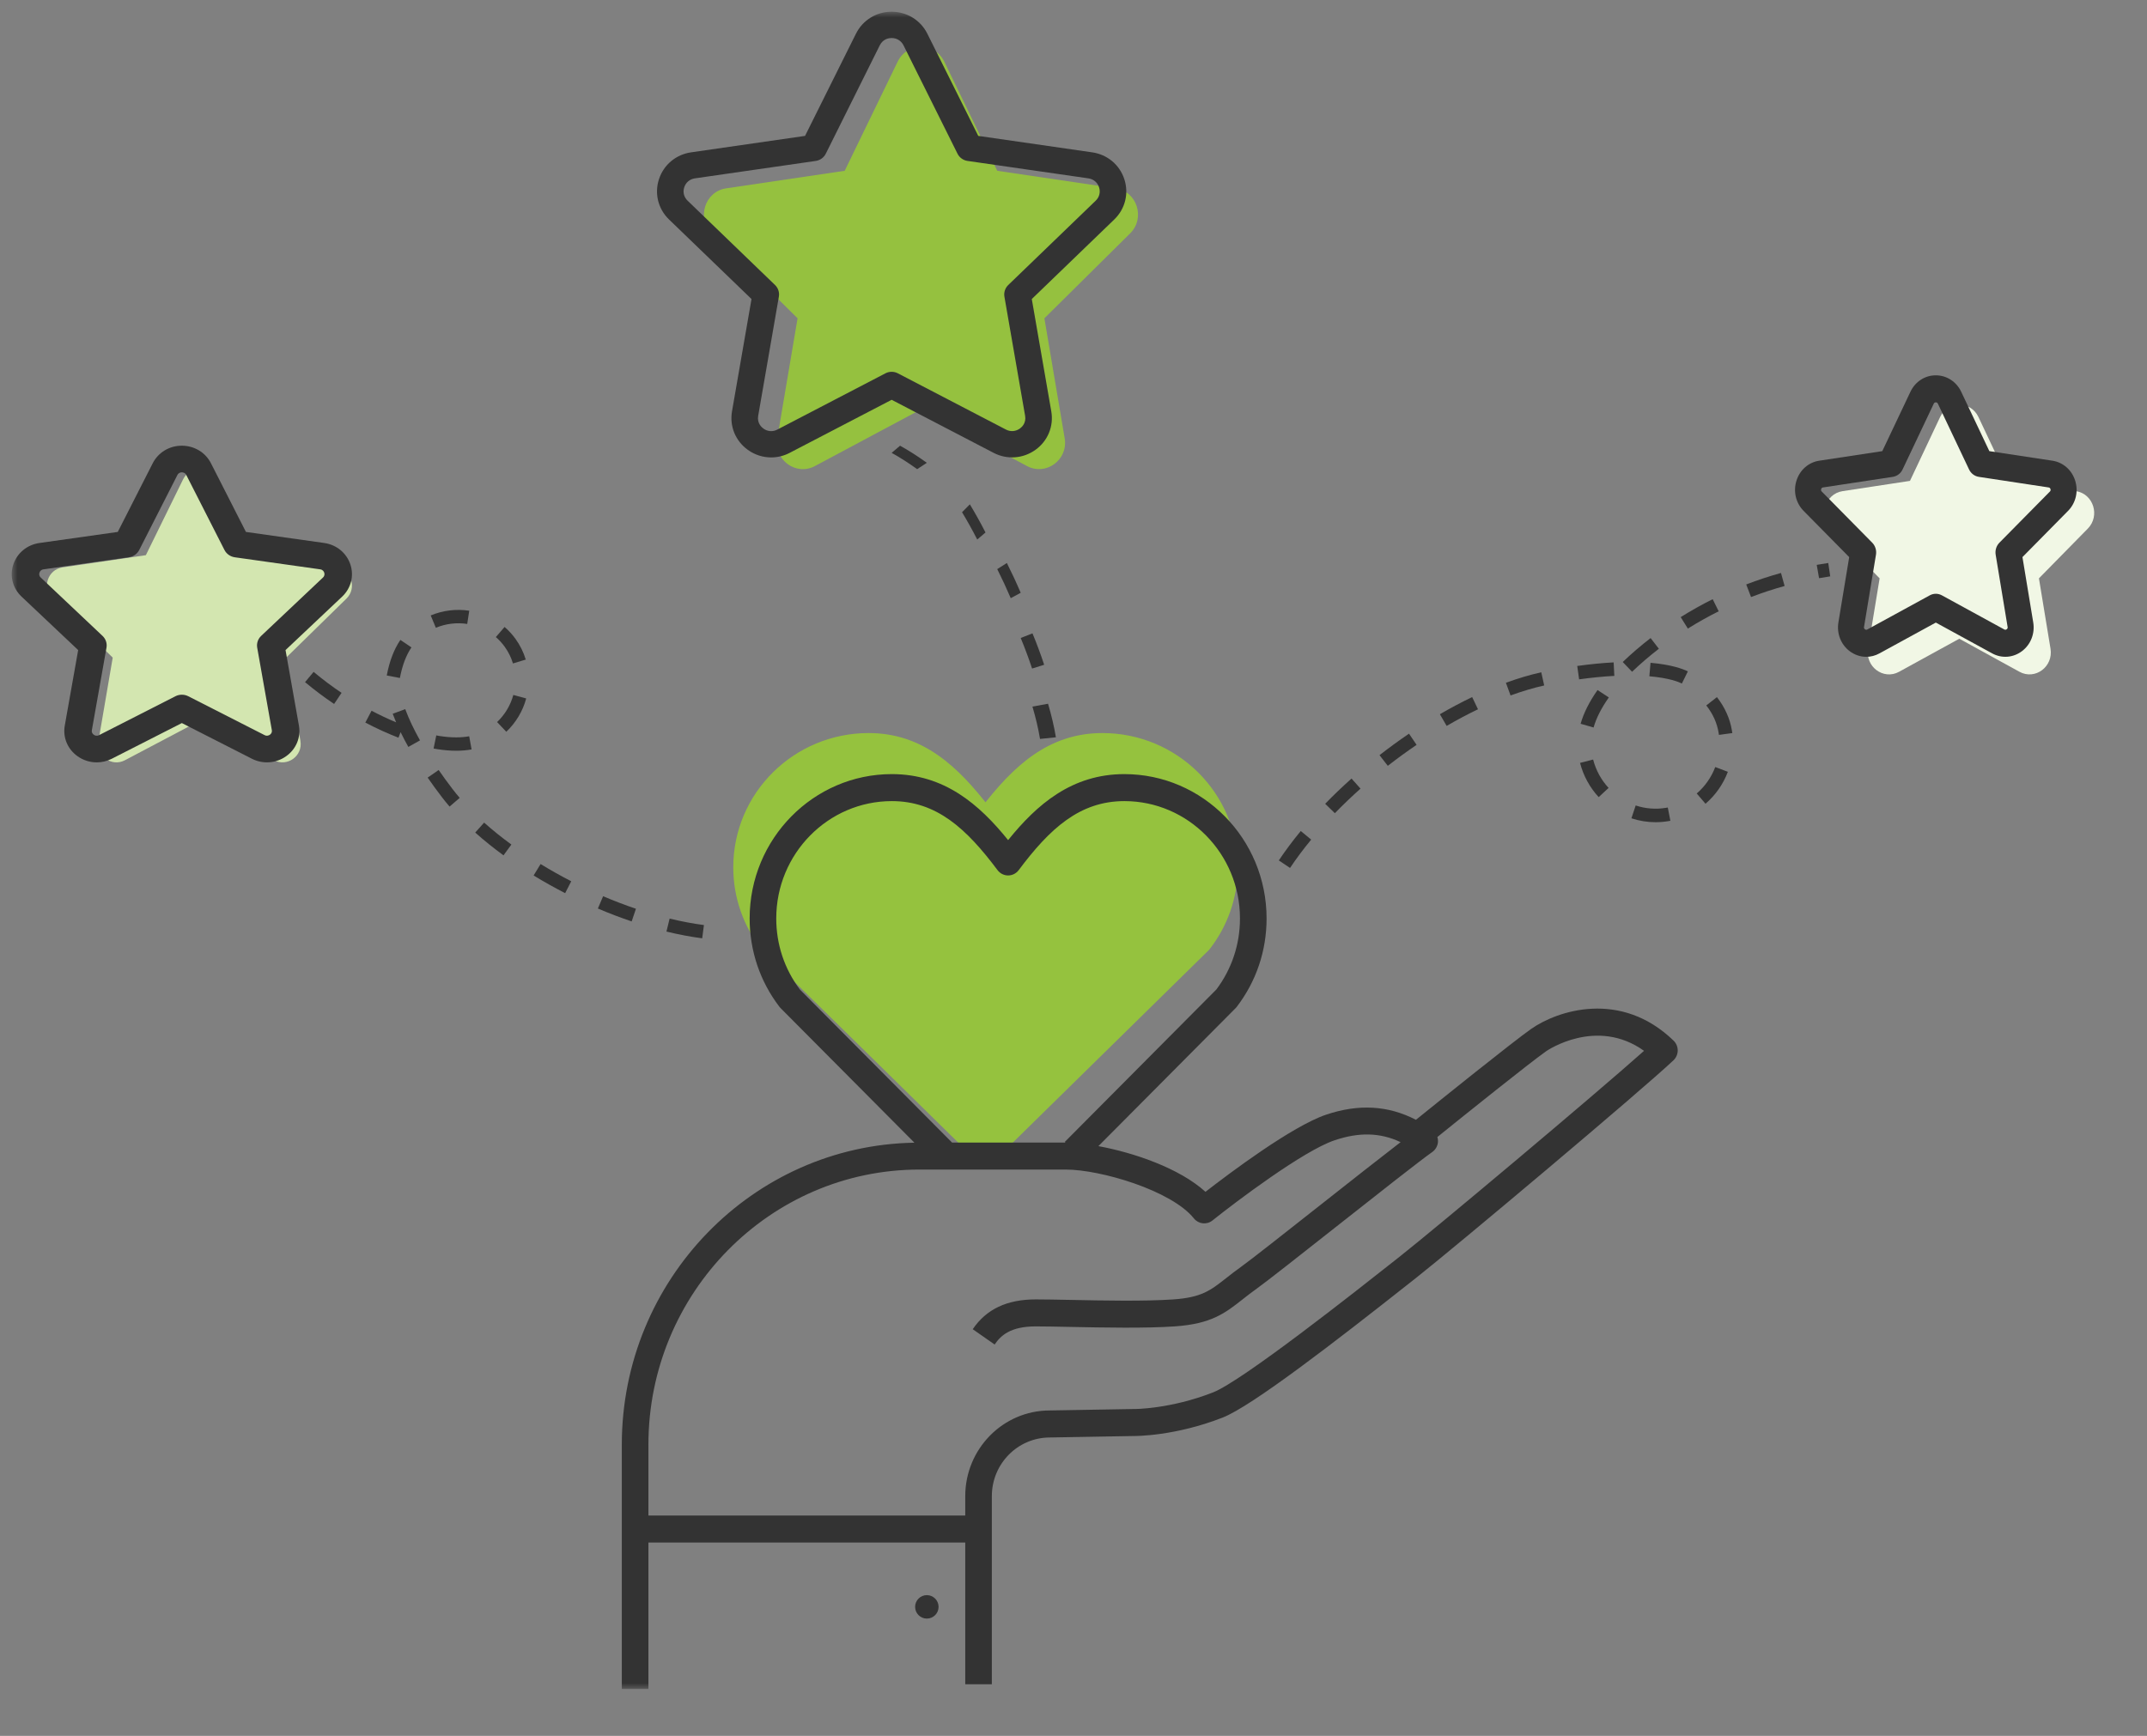 <?xml version="1.0" encoding="UTF-8"?>
<svg width="183px" height="148px" viewBox="0 0 183 148" version="1.1" xmlns="http://www.w3.org/2000/svg" xmlns:xlink="http://www.w3.org/1999/xlink">
    <rect x="0" y="0" width="183" height="148" fill="#808080" stroke="none"/>
    <title>breddad matchning infografik</title>
    <defs>
        <polygon id="path-1" points="0 143 177 143 177 0 0 0"></polygon>
    </defs>
    <g id="breddad-matchning-infografik" stroke="none" stroke-width="1" fill="none" fill-rule="evenodd">
        <g id="Group-28-Copy-3" transform="translate(1, 1)">
            <path d="M75.515,4.252 L70.999,13.561 L60.895,15.058 C59.083,15.325 58.357,17.596 59.671,18.897 L66.981,26.138 L65.252,36.367 C64.941,38.216 66.856,39.601 68.461,38.736 L77.5,33.906 L86.539,38.736 C88.144,39.594 90.059,38.216 89.748,36.367 L88.019,26.138 L95.329,18.896 C96.643,17.596 95.917,15.325 94.105,15.058 L84.001,13.561 L79.485,4.252 C78.676,2.593 76.331,2.572 75.515,4.252 Z" id="Fill-1" fill="#95C13F"></path>
            <path d="M14.605,39.87 L11.432,46.334 L4.332,47.373 C3.058,47.559 2.548,49.136 3.472,50.039 L8.608,55.068 L7.393,62.172 C7.175,63.456 8.521,64.417 9.648,63.817 L16,60.463 L22.352,63.817 C23.479,64.413 24.825,63.456 24.607,62.172 L23.392,55.068 L28.529,50.039 C29.452,49.136 28.942,47.559 27.668,47.373 L20.568,46.334 L17.395,39.87 C16.826,38.717 15.179,38.703 14.605,39.87 Z" id="Fill-3" fill="#D3E6B0"></path>
            <path d="M162.135,40.454 L156.127,41.369 C155.049,41.532 154.618,42.92 155.399,43.715 L159.745,48.14 L158.717,54.391 C158.532,55.521 159.672,56.367 160.625,55.839 L166,52.887 L171.375,55.839 C172.328,56.363 173.468,55.521 173.283,54.391 L172.255,48.14 L176.601,43.715 C177.382,42.92 176.951,41.532 175.873,41.369 L169.865,40.454 L167.18,34.765 C166.699,33.751 165.305,33.738 164.82,34.765 L162.135,40.454 Z" id="Fill-5" fill="#F1F7E5"></path>
            <path d="M164.82,34.765 L162.135,40.454 L156.127,41.369 C155.049,41.532 154.618,42.92 155.399,43.715 L159.745,48.14 L158.717,54.391 C158.532,55.521 159.672,56.367 160.625,55.839 L166,52.887 L171.375,55.839 C172.328,56.363 173.468,55.521 173.283,54.391 L172.255,48.14 L176.601,43.715 C177.382,42.92 176.951,41.532 175.873,41.369 L169.865,40.454 L167.18,34.765 C166.699,33.751 165.305,33.738 164.82,34.765 Z" id="Stroke-7" stroke="#F1F7E5"></path>
            <path d="M83,98 L64.307,79.64 C62.861,77.789 62,75.466 62,72.944 C62,66.9 66.943,62 73.04,62 C77.429,62 80.305,64.705 83,68.219 C85.695,64.705 88.571,62 92.96,62 C99.057,62 104,66.9 104,72.944 C104,75.466 103.139,77.789 101.693,79.64 L83,98 Z" id="Fill-9" fill="#95C23E"></path>
            <path d="M83,98 L64.307,79.64 C62.861,77.789 62,75.466 62,72.944 C62,66.9 66.943,62 73.04,62 C77.429,62 80.305,64.705 83,68.219 C85.695,64.705 88.571,62 92.96,62 C99.057,62 104,66.9 104,72.944 C104,75.466 103.139,77.789 101.693,79.64 L83,98 Z" id="Stroke-11" stroke="#95C23E"></path>
            <mask id="mask-2" fill="white">
                <use xlink:href="#path-1"></use>
            </mask>
            <g id="Clip-14"></g>
            <polygon id="Fill-13" mask="url(#mask-2)" points="53 140 82 140 82 130 53 130"></polygon>
            <polygon id="Stroke-15" mask="url(#mask-2)" points="53 140 82 140 82 130 53 130"></polygon>
            <path d="M73.99,2.861 L69.385,12.107 C69.22,12.437 68.902,12.667 68.533,12.72 L58.228,14.207 C57.796,14.269 57.457,14.553 57.322,14.965 C57.186,15.378 57.293,15.806 57.606,16.108 L65.062,23.301 C65.329,23.559 65.45,23.93 65.387,24.294 L63.624,34.454 C63.518,35.069 63.902,35.42 64.072,35.541 C64.428,35.796 64.868,35.829 65.251,35.628 L74.473,30.828 C74.802,30.656 75.197,30.656 75.526,30.828 L84.745,35.625 C85.131,35.826 85.574,35.792 85.931,35.536 C86.1,35.415 86.482,35.066 86.376,34.453 L84.612,24.294 C84.549,23.93 84.671,23.559 84.938,23.301 L92.394,16.108 C92.707,15.806 92.814,15.378 92.678,14.965 C92.543,14.553 92.204,14.269 91.773,14.207 L81.467,12.72 C81.098,12.667 80.779,12.437 80.615,12.107 L76.009,2.861 C75.815,2.474 75.436,2.242 74.995,2.242 L74.994,2.242 C74.785,2.242 74.269,2.303 73.99,2.861 M64.732,38 C64.034,38 63.34,37.784 62.745,37.357 C61.691,36.603 61.173,35.345 61.392,34.075 L63.055,24.495 L56.026,17.714 C55.095,16.816 54.767,15.498 55.169,14.273 C55.57,13.048 56.618,12.174 57.902,11.989 L67.618,10.586 L71.96,1.869 C71.96,1.869 71.96,1.869 71.961,1.869 C72.535,0.717 73.696,0.001 74.992,0 L74.995,0 C76.296,0 77.462,0.715 78.039,1.867 L82.382,10.586 L92.098,11.989 C93.382,12.174 94.43,13.048 94.831,14.273 C95.233,15.498 94.905,16.816 93.973,17.714 L86.945,24.495 L88.607,34.075 C88.826,35.341 88.31,36.596 87.261,37.35 C86.207,38.108 84.84,38.207 83.692,37.61 L75,33.086 L66.308,37.61 C65.81,37.871 65.27,38 64.732,38" id="Fill-16" fill="#333333" mask="url(#mask-2)"></path>
            <path d="M14.121,39.498 L10.867,45.892 C10.696,46.227 10.367,46.46 9.985,46.514 L2.706,47.542 C2.48,47.573 2.396,47.731 2.366,47.821 C2.336,47.912 2.309,48.087 2.473,48.241 L7.739,53.216 C8.016,53.477 8.142,53.853 8.076,54.221 L6.831,61.248 C6.792,61.466 6.919,61.591 6.999,61.647 C7.079,61.703 7.242,61.782 7.439,61.68 L13.955,58.36 C14.296,58.187 14.704,58.187 15.045,58.36 L21.557,61.678 C21.765,61.783 21.938,61.689 22.004,61.643 C22.099,61.576 22.205,61.453 22.169,61.247 L20.923,54.221 C20.858,53.853 20.984,53.477 21.26,53.216 L26.527,48.242 C26.691,48.087 26.664,47.912 26.634,47.821 C26.604,47.731 26.519,47.573 26.295,47.542 L19.015,46.514 C18.633,46.46 18.303,46.227 18.133,45.892 L14.879,39.498 C14.779,39.301 14.596,39.271 14.496,39.271 L14.496,39.271 C14.399,39.271 14.221,39.301 14.121,39.498 M7.246,64 C6.677,64 6.111,63.827 5.625,63.487 C4.765,62.884 4.342,61.879 4.521,60.864 L5.663,54.425 L0.838,49.868 C0.078,49.151 -0.19,48.098 0.137,47.12 C0.465,46.141 1.32,45.442 2.369,45.294 L9.038,44.352 L12.019,38.494 L12.019,38.493 C12.488,37.573 13.436,37.001 14.494,37 L14.496,37 C15.558,37 16.509,37.572 16.979,38.492 L19.962,44.352 L26.632,45.294 C27.68,45.442 28.535,46.141 28.862,47.12 C29.191,48.098 28.922,49.151 28.162,49.869 L23.337,54.425 L24.479,60.863 C24.657,61.876 24.237,62.879 23.381,63.481 C22.521,64.087 21.404,64.166 20.467,63.688 L14.5,60.648 L8.533,63.688 C8.127,63.897 7.686,64 7.246,64" id="Fill-17" fill="#333333" mask="url(#mask-2)"></path>
            <path d="M163.825,33.417 L161.166,39.027 C161.005,39.367 160.693,39.602 160.332,39.657 L154.384,40.559 C154.354,40.564 154.264,40.577 154.227,40.698 C154.189,40.819 154.254,40.885 154.276,40.906 L158.58,45.27 C158.841,45.536 158.96,45.917 158.899,46.291 L157.881,52.456 C157.876,52.485 157.86,52.579 157.958,52.652 C158.023,52.702 158.091,52.708 158.159,52.67 L163.485,49.758 C163.807,49.581 164.193,49.581 164.515,49.757 L169.837,52.668 C169.908,52.707 169.977,52.7 170.044,52.65 C170.14,52.577 170.125,52.488 170.119,52.455 L169.101,46.291 C169.04,45.917 169.159,45.536 169.42,45.27 L173.724,40.907 C173.746,40.885 173.811,40.819 173.773,40.698 C173.736,40.577 173.646,40.564 173.617,40.559 L167.668,39.657 C167.307,39.602 166.995,39.367 166.834,39.027 L164.175,33.417 C164.14,33.343 164.08,33.305 163.997,33.305 L163.997,33.305 C163.879,33.305 163.839,33.386 163.825,33.417 M158.072,55 C157.576,55 157.082,54.838 156.659,54.52 C155.91,53.955 155.541,53.015 155.697,52.066 L156.617,46.498 L152.73,42.557 C152.068,41.887 151.834,40.902 152.12,39.986 C152.405,39.071 153.151,38.416 154.065,38.279 L159.437,37.464 L161.838,32.398 C161.838,32.397 161.838,32.397 161.838,32.397 C162.247,31.536 163.074,31.001 163.996,31 L163.997,31 C164.922,31 165.751,31.535 166.161,32.396 L168.563,37.464 L173.936,38.279 C174.849,38.416 175.595,39.071 175.88,39.986 C176.166,40.902 175.932,41.887 175.27,42.558 L171.384,46.498 L172.303,52.065 C172.459,53.013 172.092,53.951 171.345,54.515 C170.596,55.081 169.623,55.155 168.806,54.708 L164,52.08 L159.194,54.708 C158.84,54.904 158.456,55 158.072,55" id="Fill-18" fill="#333333" mask="url(#mask-2)"></path>
            <path d="M154.049,48.295 L153.848,47.16 C154.172,47.103 154.499,47.049 154.832,47 L155,48.14 C154.679,48.188 154.362,48.239 154.049,48.295 L154.049,48.295 Z M148.251,49.904 L147.839,48.829 C148.806,48.457 149.804,48.128 150.804,47.851 L151.111,48.961 C150.146,49.229 149.183,49.546 148.251,49.904 L148.251,49.904 Z M142.865,52.592 L142.255,51.615 C143.134,51.064 144.051,50.55 144.98,50.086 L145.493,51.118 C144.597,51.565 143.713,52.061 142.865,52.592 L142.865,52.592 Z M138.11,56.274 L137.314,55.442 C138.047,54.739 138.846,54.053 139.69,53.401 L140.393,54.313 C139.581,54.94 138.813,55.6 138.11,56.274 L138.11,56.274 Z M133.596,56.921 L133.436,55.78 C134.524,55.628 135.568,55.526 136.539,55.475 L136.598,56.626 C135.66,56.674 134.65,56.774 133.596,56.921 L133.596,56.921 Z M142.356,57.275 C142.078,57.137 141.25,56.802 139.584,56.658 L139.683,55.51 C141.477,55.665 142.447,56.035 142.865,56.241 L142.356,57.275 Z M127.752,58.295 L127.357,57.213 C128.393,56.834 129.407,56.533 130.37,56.318 L130.62,57.442 C129.706,57.647 128.741,57.934 127.752,58.295 L127.752,58.295 Z M122.306,60.89 L121.729,59.894 C122.645,59.361 123.571,58.869 124.48,58.433 L124.977,59.472 C124.095,59.895 123.197,60.373 122.306,60.89 L122.306,60.89 Z M134.83,61.026 L133.724,60.709 C133.989,59.78 134.461,58.84 135.166,57.833 L136.13,58.463 L136.106,58.498 C135.477,59.395 135.059,60.223 134.83,61.026 L134.83,61.026 Z M145.514,61.657 C145.505,61.594 145.496,61.531 145.485,61.468 C145.347,60.633 145.004,59.874 144.436,59.144 L145.344,58.436 C146.022,59.309 146.451,60.265 146.62,61.278 C146.632,61.352 146.644,61.426 146.654,61.501 L145.514,61.657 Z M117.29,64.294 L116.583,63.385 C117.399,62.748 118.245,62.131 119.097,61.553 L119.743,62.506 C118.912,63.071 118.087,63.672 117.29,64.294 L117.29,64.294 Z M135.264,66.962 C134.505,66.142 133.955,65.133 133.676,64.045 L134.79,63.757 C135.023,64.661 135.478,65.498 136.108,66.179 L135.264,66.962 Z M144.369,67.527 L143.621,66.652 C144.323,66.05 144.869,65.27 145.2,64.396 L146.275,64.804 C145.877,65.858 145.218,66.8 144.369,67.527 L144.369,67.527 Z M112.777,68.333 L111.952,67.53 C112.66,66.8 113.415,66.076 114.197,65.378 L114.963,66.238 C114.202,66.918 113.466,67.623 112.777,68.333 L112.777,68.333 Z M140.111,69.101 C139.412,69.101 138.72,68.989 138.054,68.767 L138.417,67.674 C139.248,67.95 140.135,68.019 141,67.875 C141.052,67.867 141.103,67.858 141.154,67.848 L141.375,68.978 C141.312,68.991 141.25,69.002 141.187,69.012 C140.833,69.071 140.471,69.101 140.111,69.101 L140.111,69.101 Z M108.957,73 L108,72.359 C108.555,71.529 109.184,70.686 109.871,69.852 L110.759,70.585 C110.096,71.39 109.489,72.202 108.957,73 L108.957,73 Z" id="Fill-19" fill="#333333" mask="url(#mask-2)"></path>
            <path d="M78,135 C77.448,135 77,135.448 77,136 C77,136.552 77.448,137 78,137 C78.552,137 79,136.552 79,136 C79,135.448 78.552,135 78,135" id="Fill-20" fill="#333333" mask="url(#mask-2)"></path>
            <path d="M118.33,106.116 L117.846,106.499 C114.642,109.031 104.892,116.736 102.395,117.714 C98.762,119.137 95.712,119.138 95.641,119.131 L88.465,119.256 C84.499,119.256 81.273,122.532 81.273,126.559 L81.273,128.212 L54.268,128.212 L54.268,122.169 C54.268,109.237 64.63,98.716 77.368,98.716 L89.837,98.716 C92.822,98.716 98.858,100.504 100.761,102.88 C101.152,103.368 101.857,103.447 102.343,103.058 C104.338,101.46 110.094,97.118 112.742,96.224 C114.841,95.515 116.635,95.554 118.38,96.379 C116.732,97.644 114.112,99.71 111.555,101.727 C108.491,104.144 105.596,106.428 104.807,106.99 C104.313,107.342 103.892,107.673 103.521,107.965 C102.163,109.033 101.414,109.622 98.988,109.789 C96.568,109.955 93.081,109.887 90.279,109.83 C89.097,109.807 88.076,109.786 87.285,109.786 C84.828,109.786 83.07,110.618 81.911,112.328 L83.779,113.633 C84.297,112.869 85.118,112.088 87.285,112.088 C88.054,112.088 89.064,112.109 90.235,112.132 C93.08,112.189 96.622,112.26 99.141,112.086 C102.257,111.872 103.428,110.951 104.91,109.785 C105.278,109.495 105.659,109.195 106.109,108.875 C106.944,108.28 109.86,105.98 112.946,103.546 C116.297,100.903 120.096,97.906 121.077,97.222 C121.382,97.009 121.566,96.657 121.568,96.281 C121.569,96.163 121.546,96.05 121.514,95.941 C123.82,94.081 129.406,89.594 130.81,88.611 C130.856,88.579 135.079,85.693 139.13,88.593 C134.79,92.459 121.437,103.663 118.33,106.116 M65.164,77.304 C65.164,71.789 69.583,67.302 75.016,67.302 C78.837,67.302 81.38,69.654 84.024,73.185 C84.238,73.472 84.573,73.64 84.927,73.64 C85.281,73.64 85.615,73.472 85.83,73.185 C88.473,69.654 91.017,67.302 94.838,67.302 C100.27,67.302 104.689,71.789 104.689,77.304 C104.689,79.518 103.992,81.612 102.675,83.365 L89.759,96.357 L89.814,96.414 L80.15,96.414 L67.179,83.365 C65.861,81.612 65.164,79.518 65.164,77.304 M141.648,87.725 C137.143,83.365 131.747,85.159 129.523,86.716 C127.948,87.818 121.667,92.875 119.687,94.473 C117.316,93.246 114.795,93.103 112.025,94.039 C109.119,95.022 103.785,99.033 101.749,100.614 C99.512,98.584 95.625,97.272 92.623,96.718 L104.325,84.946 C104.36,84.911 104.393,84.873 104.423,84.833 C106.081,82.661 106.957,80.058 106.957,77.304 C106.957,70.519 101.52,65 94.838,65 C90.364,65 87.388,67.578 84.927,70.628 C82.466,67.578 79.49,65 75.016,65 C68.333,65 62.897,70.519 62.897,77.304 C62.897,80.058 63.773,82.661 65.43,84.833 C65.461,84.873 65.494,84.911 65.529,84.946 L76.94,96.425 C63.149,96.659 52,108.113 52,122.169 L52,143 L54.268,143 L54.268,130.515 L81.273,130.515 L81.273,142.606 L83.54,142.606 L83.54,126.559 C83.54,123.802 85.75,121.559 88.484,121.559 L95.649,121.434 C95.788,121.434 99.152,121.452 103.212,119.862 C105.687,118.892 112.703,113.481 119.239,108.316 L119.723,107.934 C123.138,105.237 138.888,92.003 141.639,89.4 C141.867,89.184 141.998,88.882 142,88.565 C142.002,88.247 141.874,87.944 141.648,87.725" id="Fill-21" fill="#333333" mask="url(#mask-2)"></path>
            <path d="M86,49.54 C85.631,48.677 85.234,47.823 84.82,47 L84,47.522 C84.404,48.325 84.791,49.159 85.151,50 L86,49.54 Z" id="Fill-22" fill="#333333" mask="url(#mask-2)"></path>
            <path d="M88,55.677 C87.708,54.793 87.373,53.892 87.004,53 L86,53.394 C86.359,54.262 86.685,55.139 86.97,56 L88,55.677 Z" id="Fill-23" fill="#333333" mask="url(#mask-2)"></path>
            <path d="M87.646,62 L89,61.861 C88.847,60.941 88.621,59.978 88.33,59 L87,59.243 C87.281,60.187 87.499,61.115 87.646,62" id="Fill-24" fill="#333333" mask="url(#mask-2)"></path>
            <path d="M77.174,39 L78,38.459 C77.246,37.913 76.477,37.423 75.717,37 L75,37.611 C75.723,38.012 76.453,38.479 77.174,39" id="Fill-25" fill="#333333" mask="url(#mask-2)"></path>
            <path d="M83,44.398 C82.57,43.559 82.121,42.753 81.666,42 L81,42.672 C81.442,43.402 81.878,44.186 82.296,45 L83,44.398 Z" id="Fill-26" fill="#333333" mask="url(#mask-2)"></path>
            <path d="M36.15,52.524 L35.712,51.472 C36.749,51.039 37.89,50.901 38.996,51.07 L38.824,52.197 C37.924,52.059 36.995,52.172 36.15,52.524 L36.15,52.524 Z M42.722,55.565 C42.569,55.056 42.332,54.577 42.019,54.143 C41.798,53.837 41.544,53.559 41.263,53.316 L42.008,52.454 C42.356,52.755 42.671,53.099 42.943,53.476 C43.33,54.014 43.623,54.606 43.813,55.236 L42.722,55.565 Z M33.085,56.805 L31.965,56.591 C32.201,55.358 32.58,54.366 33.126,53.558 L34.07,54.196 C33.613,54.873 33.291,55.726 33.085,56.805 L33.085,56.805 Z M27.478,59.019 C26.623,58.445 25.789,57.819 25,57.158 L25.732,56.284 C26.49,56.919 27.291,57.521 28.113,58.072 L27.478,59.019 Z M42.156,61.39 L41.37,60.563 C42.035,59.932 42.513,59.133 42.753,58.251 L43.852,58.55 C43.558,59.633 42.971,60.615 42.156,61.39 L42.156,61.39 Z M33.805,62.682 C33.564,62.252 33.344,61.832 33.146,61.423 L32.962,61.895 C32.019,61.529 31.069,61.095 30.139,60.606 L30.67,59.597 C31.361,59.96 32.062,60.292 32.763,60.585 C32.657,60.337 32.56,60.094 32.472,59.856 L33.541,59.461 C33.843,60.279 34.267,61.175 34.799,62.125 L33.805,62.682 Z M37.887,63.008 L37.883,63.008 C37.386,63.008 36.865,62.965 36.293,62.877 C36.2,62.863 36.089,62.843 35.957,62.817 L36.186,61.7 C36.295,61.722 36.389,61.739 36.465,61.751 C36.98,61.83 37.444,61.868 37.884,61.868 L37.887,61.868 C38.276,61.868 38.648,61.836 38.992,61.774 L39.196,62.895 C38.785,62.97 38.344,63.008 37.887,63.008 L37.887,63.008 Z M37.319,67.769 C37.087,67.499 36.865,67.225 36.659,66.955 C36.233,66.398 35.827,65.84 35.451,65.299 L36.389,64.65 C36.754,65.177 37.15,65.72 37.565,66.264 C37.757,66.516 37.965,66.773 38.183,67.026 L37.319,67.769 Z M41.916,71.926 C41.054,71.297 40.243,70.643 39.506,69.984 L40.265,69.135 C40.975,69.769 41.756,70.398 42.588,71.006 L41.916,71.926 Z M47.17,75.15 C46.252,74.678 45.347,74.17 44.483,73.641 L45.077,72.668 C45.918,73.183 46.798,73.677 47.691,74.137 L47.17,75.15 Z M52.84,77.56 C51.885,77.237 50.915,76.867 49.96,76.46 L50.406,75.412 C51.336,75.807 52.277,76.167 53.205,76.481 L52.84,77.56 Z M58.852,79 C57.874,78.872 56.848,78.679 55.805,78.425 L56.075,77.317 C57.078,77.561 58.062,77.747 59,77.87 L58.852,79 Z" id="Fill-27" fill="#333333" mask="url(#mask-2)"></path>
        </g>
    </g>
</svg>